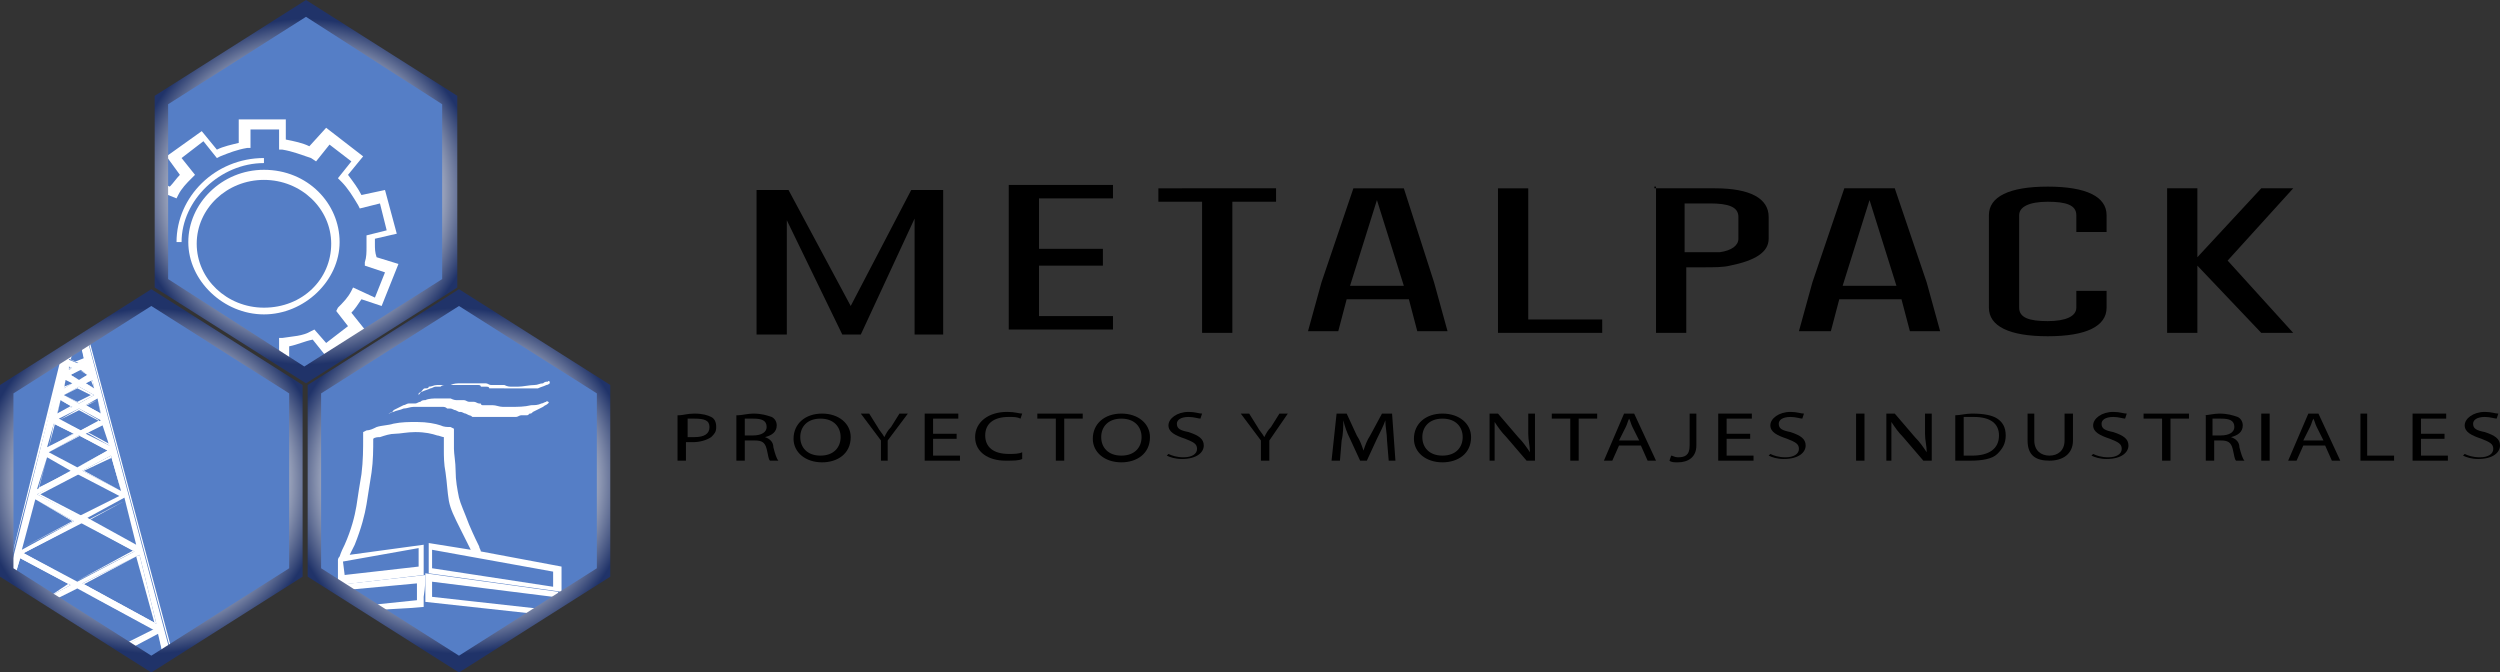 <?xml version="1.0" encoding="utf-8"?>
<!-- Generator: Adobe Illustrator 26.0.1, SVG Export Plug-In . SVG Version: 6.00 Build 0)  -->
<svg version="1.1" id="Capa_1" xmlns="http://www.w3.org/2000/svg" xmlns:xlink="http://www.w3.org/1999/xlink" x="0px" y="0px"
	 viewBox="0 0 148.7 40" style="enable-background:new 0 0 148.7 40;" xml:space="preserve">
<rect x="0" y="0" width="148.7" height="40" fill="#333333" stroke="none"/>
<style type="text/css">
	.st0{fill:#557EC6;}
	.st1{fill:#FFFFFF;}
	.st2{fill:url(#SVGID_1_);}
	.st3{fill:url(#SVGID_00000179640300350011108360000009469004921538835113_);}
	.st4{fill:url(#SVGID_00000026121940992751949350000000779712455309204384_);}
</style>
<g>
	<polygon class="st0" points="18.2,0.8 9.8,6.1 9.6,16.8 18.2,22.2 26.8,16.8 26.8,5.9 	"/>
	<polygon class="st0" points="27.3,18 19,23.3 18.8,34 27.3,39.4 36,34 36,23.1 	"/>
	<polygon class="st0" points="9,18 0.7,23.3 0.5,34 9,39.4 17.7,34 17.7,23.1 	"/>
	<path class="st1" d="M15.7,10.1c-2.5,0-4.5,2-4.5,4.3s2.1,4.3,4.5,4.3s4.5-2,4.5-4.3S18.3,10.1,15.7,10.1z M15.7,18.3
		c-2.2,0-4-1.7-4-3.8s1.8-3.8,4-3.8c2.2,0,4,1.7,4,3.8S18,18.3,15.7,18.3z"/>
	<path class="st1" d="M22.3,14.5c0-0.1,0-0.2,0-0.3l1.3-0.3l-0.7-2.6l-1.4,0.3c-0.2-0.4-0.5-0.8-0.8-1.2l0.9-1.1l-2.2-1.7l-1,1.1
		c-0.4-0.2-0.9-0.3-1.4-0.4V7.1h-2.8v1.4c-0.4,0.1-0.9,0.2-1.3,0.4l-0.9-1.1L9.9,9.3l0.8,1.1c-0.2,0.2-0.4,0.5-0.6,0.7l-0.7-0.3
		l0.1,0.3c0,0.1,0,0.1,0,0.2v0.1l1,0.4l0.1-0.2c0.2-0.4,0.5-0.7,0.8-1l0.2-0.2l-0.8-1l1.3-1l0.8,1l0.2-0.1c0.5-0.2,1-0.4,1.6-0.5
		h0.2V7.7h1.7v1.2h0.2c0.6,0.1,1.1,0.3,1.7,0.5l0.3,0.2l0.8-1l1.3,1l-0.8,1l0.2,0.2c0.4,0.4,0.7,0.9,1,1.4l0.1,0.2l1.2-0.3l0.4,1.6
		l-1.2,0.3v0.2c0,0.2,0,0.4,0,0.5c0,0.3,0,0.6-0.1,0.9v0.2l1.2,0.4l-0.6,1.5L21,17.1l-0.1,0.2c-0.2,0.4-0.5,0.7-0.8,1L20,18.5
		l0.7,0.9l-1.3,1l-0.7-0.8l-0.2,0.1C18,20,17.4,20,16.8,20.1h-0.2v1.1h0.1c0.1,0,0.1,0.1,0.2,0.1l0.1,0.1l0.2,0.2v-1
		c0.5-0.1,0.9-0.3,1.4-0.4l0.8,1l2.3-1.6l-0.8-1c0.2-0.2,0.4-0.5,0.6-0.8l1.2,0.4l1-2.5l-1.3-0.4C22.3,15,22.3,14.8,22.3,14.5z"/>
	<path class="st1" d="M15.7,9.7V9.4c-2.9,0-5.2,2.3-5.2,5h0.3C10.8,11.9,13.1,9.7,15.7,9.7z"/>
	<path class="st1" d="M0.6,33.9c0.1,0.1,0.2,0.2,0.3,0.3l0.3-1l3,1.6l-1.3,0.7C3,35.5,3,35.6,3,35.6c0.1,0,0.1,0.1,0.2,0.1L4.6,35
		l4.6,2.5l-1.8,0.9c0.1,0.1,0.2,0.1,0.3,0.2l1.7-0.9l0.3,1.3l0.1-0.1c0.1-0.1,0.2-0.1,0.3-0.2L5.2,20.2c-0.1,0.1-0.3,0.2-0.4,0.3
		L5,21.4l-0.4,0.2l-0.5-0.2l0.2-0.6l-0.1,0.1c-0.1,0-0.1,0-0.2,0.1c-0.1,0-0.2,0.1-0.2,0.1L0.6,33.9C0.5,33.9,0.5,33.9,0.6,33.9
		C0.5,33.9,0.6,33.9,0.6,33.9z M1.4,32.9l3.4-1.8l3.2,1.7l-3.4,1.8L1.4,32.9z M6,25l-1.2,0.6l-1.3-0.7l1.2-0.6L6,25z M3.8,23.5
		L4.7,23l0.9,0.5L4.7,24L3.8,23.5z M6.4,26.8l-1.8,1l-1.7-0.9l1.8-1L6.4,26.8z M7.1,29.5l-2.4,1.2l-2.5-1.3l2.4-1.2L7.1,29.5z
		 M9.3,37.1l-4.4-2.4L8.3,33L9.3,37.1z M8.1,32.4l-2.9-1.6l2.2-1.2L8.1,32.4z M7.2,29.2L4.9,28l1.7-0.9L7.2,29.2z M6.5,26.5
		l-1.4-0.7l1-0.5L6.5,26.5z M6,24.6l-0.9-0.5l0.7-0.4L6,24.6z M5.5,22.6l0.1,0.5l-0.5-0.3L5.5,22.6z M5.2,21.8L5.3,22L5.2,21.8
		L5.2,21.8z M5.2,22.3l-0.5,0.3l-0.5-0.3L4.8,22L5.2,22.3z M4.1,21.8l0.2,0.1L4.1,22V21.8z M3.9,22.6l0.4,0.2l-0.5,0.3L3.9,22.6z
		 M3.6,23.8l0.7,0.4l-0.9,0.4L3.6,23.8z M3.2,25.2l1.2,0.6l-1.6,0.8L3.2,25.2z M2.8,27.2L4.2,28l-2,1.1L2.8,27.2z M2.1,29.7L4.4,31
		l-3.1,1.7L2.1,29.7z"/>
	<path class="st1" d="M9.7,38.9l-0.3-1.3l-1.7,0.9l0,0c-0.1-0.1-0.2-0.2-0.3-0.2l0,0l1.8-0.9L4.6,35l-1.4,0.7l0,0
		c-0.1-0.1-0.1-0.1-0.2-0.1c-0.1,0-0.1-0.1-0.1-0.1l0,0l1.3-0.7l-3-1.6l-0.3,1l0,0c-0.1-0.1-0.2-0.2-0.3-0.3l0,0l0,0H0.5l0,0L3.9,21
		l0,0c0.1,0,0.2-0.1,0.2-0.1c0.1,0,0.1,0,0.2-0.1c0,0,0.1,0,0.1-0.1l0,0l-0.2,0.7l0.5,0.2l0.4-0.2l-0.2-0.9l0,0
		c0.1-0.1,0.3-0.2,0.4-0.3l0,0l0,0l4.9,18.4l0,0c-0.1,0-0.2,0.1-0.3,0.2C9.8,38.8,9.8,38.9,9.7,38.9L9.7,38.9z M9.4,37.6l0.3,1.2
		l0.1-0.1c0.1-0.1,0.2-0.1,0.3-0.2L5.2,20.1c-0.1,0.1-0.2,0.2-0.4,0.3L5,21.3l-0.5,0.2L4,21.3l0.2-0.6c0,0-0.1,0-0.1,0.1
		c-0.1,0-0.1,0-0.2,0.1c-0.1,0-0.1,0.1-0.2,0.1L0.5,33.9l0,0l0,0l0,0l0,0C0.6,34,0.7,34,0.8,34.1l0.3-1l0,0l3,1.6l-1.2,0.8
		c0,0,0.1,0,0.1,0.1c0.1,0,0.1,0.1,0.2,0.1L4.6,35l0,0l4.7,2.5l-1.9,0.9c0.1,0.1,0.2,0.1,0.3,0.2L9.4,37.6z M9.3,37.1l-4.4-2.4
		L8.3,33L9.3,37.1z M4.9,34.8l4.3,2.3l-1.1-4L4.9,34.8z M4.5,34.6L4.5,34.6l-3.2-1.7l3.4-1.9l0,0L8,32.7L4.5,34.6z M1.4,32.9
		l3.1,1.7L8,32.8l-3.1-1.7L1.4,32.9z M1.3,32.6L1.3,32.6l0.8-2.9l0,0L4.4,31L1.3,32.6z M2.1,29.7l-0.8,2.9l3-1.6L2.1,29.7z
		 M8.1,32.5L5.1,31l2.3-1.2L8.1,32.5z M5.2,31l2.9,1.5l-0.7-2.7L5.2,31z M4.8,30.8L4.8,30.8l-2.6-1.4l2.4-1.3l0,0l2.6,1.4L4.8,30.8z
		 M2.4,29.4l2.5,1.3l2.3-1.2l-2.5-1.3L2.4,29.4z M7.2,29.2L4.9,28l1.7-0.9L7.2,29.2z M5,28l2.2,1.2l-0.5-2L5,28z M2.3,29.1l0.5-1.9
		l0,0L4.3,28L2.3,29.1z M2.8,27.2L2.3,29l2-1L2.8,27.2z M4.6,27.8l-1.7-0.9l1.9-1l1.7,0.9L4.6,27.8z M2.9,26.9l1.7,0.9l1.8-1
		l-1.7-0.9L2.9,26.9z M2.9,26.6l0.4-1.5l0,0l1.2,0.6L2.9,26.6z M3.2,25.2l-0.3,1.4l1.5-0.8L3.2,25.2z M6.5,26.5l-1.4-0.8l1.1-0.6
		L6.5,26.5z M5.2,25.7l1.3,0.7l-0.3-1.2L5.2,25.7z M4.8,25.7L3.5,25l1.2-0.6L6,25.1L4.8,25.7z M3.5,25l1.3,0.6L5.9,25l-1.2-0.7
		L3.5,25z M6,24.7l-1-0.5l0.8-0.4L6,24.7z M5.1,24.1L6,24.6l-0.2-0.8L5.1,24.1z M3.4,24.7l0.2-0.9l0.7,0.4L3.4,24.7z M3.6,23.8
		l-0.2,0.8l0.9-0.5L3.6,23.8z M4.7,24l-0.9-0.5L4.7,23l0.9,0.5L4.7,24z M3.8,23.5l0.8,0.4l0.8-0.4l-0.8-0.4L3.8,23.5z M5.6,23.1
		L5,22.8l0.5-0.2L5.6,23.1z M5.1,22.8l0.5,0.3l-0.2-0.5L5.1,22.8z M3.8,23.1l0.1-0.5l0.4,0.2L3.8,23.1z M3.9,22.6L3.8,23l0.5-0.2
		L3.9,22.6z M4.7,22.6l-0.6-0.3L4.7,22l0.6,0.3L4.7,22.6z M4.2,22.3l0.5,0.3l0.5-0.3L4.7,22L4.2,22.3z M4.1,22l0.1-0.3l0.2,0.1
		L4.1,22z M4.2,21.8V22l0.2-0.1L4.2,21.8z M5.3,22L5,21.9l0.2-0.1L5.3,22z M5.1,21.9L5.3,22v-0.2L5.1,21.9z"/>
	<path class="st1" d="M25.7,34.6l7.2,0.9v0.2c0.1,0,0.2,0,0.3,0v-0.5l0,0l-7.9-1.1l0,0l0,0v0.1v0.1c0,0.2,0,0.5,0,0.7
		c0,0.1,0,0.2,0,0.3v0.1c0,0.1,0,0.3,0,0.4l0,0l6.4,0.7c0.1-0.1,0.2-0.2,0.3-0.3l-6.3-0.7L25.7,34.6z"/>
	<path class="st1" d="M20.8,33c0.1-0.2,0.2-0.4,0.3-0.6c0.4-1,0.6-1.8,0.7-2.4c0.1-0.6,0.2-1.3,0.3-1.9c0.1-0.7,0.1-1.4,0.1-2
		c0.1-0.1,0.3-0.1,0.4-0.1c0.3-0.1,0.6-0.2,0.9-0.2s0.7-0.1,1.2-0.1c0.6,0,1,0.1,1.3,0.2c0.1,0,0.3,0.1,0.4,0.1c0,0.3,0,0.5,0,0.8
		c0,0.3,0,0.8,0.1,1.3c0.1,0.7,0.1,1.1,0.2,1.7c0.1,0.5,0.3,0.9,0.7,1.7c0.3,0.6,0.5,1,0.6,1.2l-2.5-0.4l0,0l0,0c0,0.1,0,0.1,0,0.2
		v0.1c0,0.2,0,0.5,0,0.7c0,0.1,0,0.2,0,0.3v0.1c0,0.1,0,0.3,0,0.4l0,0l7.9,1.1l0,0V35c0-0.2,0-0.5,0-0.7v-0.2c0-0.1,0-0.3,0-0.4l0,0
		l-4.8-0.9c0-0.1-0.1-0.2-0.1-0.3c-0.1-0.2-0.3-0.6-0.6-1.3c-0.3-0.8-0.5-1.2-0.6-1.6c-0.1-0.5-0.2-1-0.2-1.6c0-0.5-0.1-1-0.1-1.3
		s0-0.6,0-1v-0.2l-0.2-0.1c-0.2,0-0.4,0-0.6-0.1c-0.3-0.1-0.8-0.2-1.4-0.2c-0.5,0-0.9,0-1.4,0.1c-0.3,0.1-0.7,0.1-1,0.2
		c-0.2,0.1-0.4,0.2-0.6,0.2l-0.2,0.1V26c0,0.7,0,1.4-0.1,2.2c-0.1,0.6-0.2,1.2-0.3,1.9c-0.1,0.6-0.3,1.4-0.7,2.3
		c-0.1,0.2-0.2,0.4-0.3,0.7c-0.1,0.1-0.1,0.2-0.1,0.2l0,0l0,0c0,0.2,0,0.2,0,0.3l0,0c0,0.1,0,0.1,0,0.2c0,0.1,0,0.2,0,0.2
		s0,0.1,0,0.2c0,0.1,0,0.3,0,0.6l0,0l5.1-0.6l0,0v-1.7l0,0v-0.1L20.8,33z M20.4,33.4l4.5-0.8v1.1l-4.4,0.5L20.4,33.4z M25.7,33.8
		v-1.1l7.2,1.3v0.9L25.7,33.8z"/>
	<path class="st1" d="M25.3,34.2L20,34.8l0,0c0,0.1,0,0.2,0,0.3c0.1,0,0.2,0,0.2,0h0.3l0,0l4.3-0.4v1L21.9,36c0,0.1,0.1,0.2,0.1,0.3
		c0.1,0,0.2,0,0.4,0c0.9-0.1,1.9-0.1,2.8-0.2l0,0l0,0c0-0.1,0-0.3,0-0.4v-0.2C25.3,34.9,25.3,34.5,25.3,34.2L25.3,34.2z"/>
	<path class="st1" d="M23.1,24.6L23.1,24.6c0.1,0,0.2-0.1,0.3-0.1c0.2-0.1,0.4-0.1,0.6-0.2c0.2,0,0.4-0.1,0.6-0.1h0.3
		c0.1,0,0.2,0,0.3,0c0.2,0,0.4,0,0.6,0c0.1,0,0.2,0,0.3,0h0.1h0.1c0.1,0,0.2,0,0.3,0.1h0.1h0.1c0.1,0,0.2,0.1,0.3,0.1l0.2,0.1
		c0,0,0,0,0.1,0c0.1,0,0.2,0.1,0.3,0.1l0.2,0.1c0,0,0.1,0,0.2,0.1l0,0c0,0,0,0,0.1,0h0.1c0.1,0,0.1,0,0.2,0h0.1h0.1
		c0.1,0,0.1,0,0.2,0c0.1,0,0.1,0,0.2,0c0,0,0,0,0.1,0l0,0h0.1c0.1,0,0.2,0,0.3,0l0,0c0.2,0,0.5,0,0.7,0c0.1,0,0.1,0,0.2,0l0,0
		c0,0,0,0,0.1,0l0,0l0,0c0,0,0,0,0.1,0c0.1,0,0.2-0.1,0.3-0.1H31c0,0,0,0,0.1,0l0,0c0,0,0,0,0.1,0l0,0h0.1l0,0c0.1,0,0.1,0,0.2-0.1
		c0.1,0,0.1,0,0.2-0.1c0.2-0.1,0.4-0.2,0.6-0.3c0.1-0.1,0.2-0.1,0.3-0.2c0,0,0.1-0.1,0-0.1c0,0-0.1-0.1-0.1,0
		c-0.1,0-0.2,0.1-0.3,0.1c-0.2,0.1-0.4,0.1-0.6,0.1c-0.4,0.1-0.8,0.1-1.2,0.1h-0.2l0,0h-0.1H30l0,0l0,0l0,0c0,0,0,0-0.1,0
		c-0.2,0-0.4-0.1-0.6-0.1h-0.1h-0.1c0,0,0,0-0.1,0c0,0,0,0-0.1,0l0,0h-0.1h-0.1l0,0l0,0c0,0-0.1,0-0.1-0.1l0,0h-0.1
		c-0.1,0-0.2-0.1-0.3-0.1h-0.1H28h-0.1l0,0c-0.1,0-0.2-0.1-0.3-0.1h-0.1h-0.2h-0.1c-0.1,0-0.2,0-0.4-0.1h-0.1h-0.1h-0.1h-0.1
		c-0.1,0-0.2,0-0.4,0c-0.2,0-0.5,0-0.7,0.1c-0.1,0-0.2,0-0.3,0.1c-0.1,0-0.2,0.1-0.3,0.1s-0.1,0-0.2,0h-0.1h-0.1
		c-0.1,0-0.2,0.1-0.3,0.1c-0.2,0.1-0.4,0.2-0.6,0.3C23.4,24.5,23.3,24.5,23.1,24.6L23.1,24.6C23,24.6,23,24.6,23.1,24.6z"/>
	<path class="st1" d="M25.3,23.1L25.3,23.1c0.1,0,0.2,0,0.2-0.1c0.2,0,0.3-0.1,0.5-0.1c0.2,0,0.3,0,0.5,0h0.3c0.1,0,0.2,0,0.3,0
		c0.2,0,0.4,0,0.5,0s0.1,0,0.2,0h0.1H28c0.1,0,0.2,0,0.2,0h0.1h0.1c0.1,0,0.2,0,0.2,0.1h0.2c0,0,0,0,0.1,0s0.2,0,0.2,0.1h0.1h0.1
		l0,0c0,0,0,0,0.1,0h0.1h0.1c0,0,0,0,0.1,0c0,0,0,0,0.1,0l0,0c0.1,0,0.1,0,0.1,0H30c0,0,0,0,0.1,0l0,0c0,0,0,0,0.1,0
		c0.1,0,0.2,0,0.3,0l0,0c0.2,0,0.4,0,0.6,0h0.1l0,0l0,0l0,0l0,0c0.1,0,0.2,0,0.3,0h0.1l0,0l0,0c0,0,0,0,0.1,0l0,0c0,0,0,0,0.1,0l0,0
		c0.1,0,0.1,0,0.1,0h0.1c0.2-0.1,0.3-0.1,0.5-0.2c0.1,0,0.2-0.1,0.2-0.1v-0.1c0,0-0.1-0.1-0.1,0c-0.1,0-0.2,0-0.3,0.1
		c-0.2,0-0.3,0.1-0.5,0.1c-0.3,0-0.7,0.1-1,0.1h-0.1l0,0h-0.1h-0.1l0,0l0,0l0,0l0,0c-0.2,0-0.3,0-0.5-0.1c0,0,0,0-0.1,0h-0.1
		c0,0,0,0-0.1,0c0,0,0,0-0.1,0l0,0h-0.1h-0.1l0,0l0,0h-0.1l0,0h-0.1c-0.1,0-0.2-0.1-0.3-0.1c0,0,0,0-0.1,0h-0.1h-0.1l0,0
		c-0.1,0-0.1,0-0.2,0h-0.1h-0.1c-0.1,0-0.2,0-0.3,0h-0.1h-0.1c-0.1,0-0.2,0-0.3,0c-0.2,0-0.4,0-0.6,0.1c-0.1,0-0.2,0-0.3,0
		s-0.2,0-0.3,0.1h-0.1H26c0,0,0,0-0.1,0c-0.1,0-0.2,0.1-0.3,0.1c-0.2,0.1-0.3,0.1-0.5,0.2c-0.1,0-0.2,0.1-0.2,0.1v0.1
		C25.2,23.1,25.2,23.1,25.3,23.1z"/>
	
		<radialGradient id="SVGID_1_" cx="27.322" cy="12.4" r="10.289" gradientTransform="matrix(1 0 0 -1 0 41)" gradientUnits="userSpaceOnUse">
		<stop  offset="0.375" style="stop-color:#557EC6"/>
		<stop  offset="0.634" style="stop-color:#F5F6F8"/>
		<stop  offset="1" style="stop-color:#203369"/>
	</radialGradient>
	<path class="st2" d="M27.3,17.2l-9,5.7v11.4l9,5.7l9-5.7V22.9L27.3,17.2z M35.5,23.4v10.4L27.3,39l-8.2-5.2V23.4l8.2-5.2L35.5,23.4
		z"/>
	
		<radialGradient id="SVGID_00000110448508957307204210000009215456197619941564_" cx="9.042" cy="12.4" r="10.278" gradientTransform="matrix(1 0 0 -1 0 41)" gradientUnits="userSpaceOnUse">
		<stop  offset="0.375" style="stop-color:#557EC6"/>
		<stop  offset="0.634" style="stop-color:#F5F6F8"/>
		<stop  offset="1" style="stop-color:#203369"/>
	</radialGradient>
	<path style="fill:url(#SVGID_00000110448508957307204210000009215456197619941564_);" d="M9,17.2l-9,5.7v11.4L9,40l9-5.7V22.9
		L9,17.2z M17.2,23.4v10.4L9,39l-8.2-5.2V23.4L9,18.2L17.2,23.4z"/>
	
		<radialGradient id="SVGID_00000103251444208645635940000008607416919166377378_" cx="18.182" cy="29.599" r="10.289" gradientTransform="matrix(1 0 0 -1 0 41)" gradientUnits="userSpaceOnUse">
		<stop  offset="0.375" style="stop-color:#557EC6"/>
		<stop  offset="0.634" style="stop-color:#F5F6F8"/>
		<stop  offset="1" style="stop-color:#203369"/>
	</radialGradient>
	<path style="fill:url(#SVGID_00000103251444208645635940000008607416919166377378_);" d="M18.2,0l-9,5.7v11.4l9,5.7l9-5.7V5.7
		L18.2,0z M26.3,6.2v10.4l-8.2,5.2L10,16.6V6.2L18.2,1L26.3,6.2z"/>
</g>
<g>
	<path d="M50.6,18.2l3.6-6.9h1.9v8.6h-1.7v-6.9l-3.2,6.9h-1.1l-3.3-6.8v6.8H45v-8.6h1.9L50.6,18.2z"/>
	<path d="M65.6,15v0.8h-3.8v3h4.4v0.8h-6.2v-8.6h6.2v0.8h-4.4v3h3.8V15z"/>
	<path d="M75.9,11.2V12h-2.6v7.8h-1.8V12h-2.6v-0.8H75.9z"/>
	<path d="M85.3,16.8l0.8,2.9h-1.8l-0.5-1.9h-3.7l-0.5,1.9h-1.8l0.8-2.9l1.9-5.6h3L85.3,16.8z M83.5,17l-1.6-5.1L80.3,17H83.5z"/>
	<path d="M89.1,19.8v-8.6h1.8V19h4.4v0.8C95.4,19.8,89.1,19.8,89.1,19.8z"/>
	<path d="M98.4,11.2h3.6c2.1,0,3.2,0.6,3.2,1.7v1.3c0,0.8-0.8,1.3-2.3,1.6c-0.4,0.1-0.9,0.1-1.7,0.1h-0.9v3.9h-1.8v-8.7H98.4z
		 M100.2,12v3h1.1c0.4,0,0.8,0,1,0c0.7-0.1,1.1-0.4,1.1-0.8v-1.3c0-0.6-0.6-0.8-1.7-0.8h-1.5V12z"/>
	<path d="M114.6,16.8l0.8,2.9h-1.8l-0.5-1.9h-3.7l-0.5,1.9H107l0.8-2.9l1.9-5.6h3L114.6,16.8z M112.8,17l-1.6-5.1l-1.6,5.1H112.8z"
		/>
	<path d="M125.3,18.3c0,1.1-1.2,1.7-3.5,1.7c-2.3,0-3.5-0.6-3.5-1.7v-5.5c0-1.1,1.2-1.7,3.5-1.7c2.3,0,3.5,0.6,3.5,1.7v1h-1.8v-1
		c0-0.6-0.6-0.8-1.7-0.8l0,0c-1.1,0-1.7,0.3-1.7,0.8v5.5c0,0.6,0.6,0.8,1.7,0.8s1.7-0.3,1.7-0.8v-1h1.8V18.3z"/>
	<path d="M132.5,15.5l3.9,4.3h-1.9l-3.8-4v4h-1.8v-8.6h1.8v4.1l3.8-4.1h1.9L132.5,15.5z"/>
</g>
<g>
	<path d="M40.4,24.7c0.2,0,0.5-0.1,0.9-0.1c0.5,0,0.8,0.1,1,0.2s0.3,0.3,0.3,0.6c0,0.3-0.1,0.4-0.3,0.6c-0.3,0.2-0.7,0.3-1.1,0.3
		c-0.1,0-0.3,0-0.4,0v1.1h-0.5v-2.7H40.4z M40.9,26c0.1,0,0.2,0,0.4,0c0.6,0,0.9-0.2,0.9-0.6s-0.3-0.5-0.9-0.5c-0.2,0-0.4,0-0.4,0
		V26z"/>
	<path d="M43.9,24.7c0.2,0,0.6-0.1,0.9-0.1c0.5,0,0.8,0.1,1.1,0.2c0.2,0.1,0.3,0.3,0.3,0.5c0,0.4-0.3,0.6-0.7,0.7l0,0
		c0.3,0.1,0.5,0.3,0.5,0.6c0.1,0.4,0.2,0.7,0.3,0.8h-0.5c-0.1-0.1-0.1-0.3-0.2-0.7c-0.1-0.4-0.3-0.5-0.7-0.5h-0.6v1.2h-0.5v-2.7
		H43.9z M44.3,25.9h0.5c0.5,0,0.8-0.2,0.8-0.5c0-0.4-0.3-0.5-0.8-0.5c-0.2,0-0.4,0-0.5,0V25.9z"/>
	<path d="M50.6,26c0,1-0.8,1.5-1.7,1.5c-1,0-1.7-0.6-1.7-1.4c0-0.9,0.7-1.5,1.7-1.5C49.9,24.6,50.6,25.2,50.6,26z M47.6,26
		c0,0.6,0.4,1.1,1.2,1.1s1.2-0.5,1.2-1.1c0-0.6-0.4-1.1-1.2-1.1C48,24.9,47.6,25.4,47.6,26z"/>
	<path d="M52.4,27.4v-1.2l-1.2-1.6h0.5l0.5,0.8c0.1,0.2,0.3,0.4,0.4,0.6l0,0c0.1-0.2,0.2-0.4,0.4-0.6l0.5-0.8H54l-1.2,1.6v1.2H52.4z
		"/>
	<path d="M56.9,26.1h-1.4v1h1.6v0.3H55v-2.8h2v0.3h-1.5v0.9h1.4V26.1z"/>
	<path d="M60.8,27.3c-0.2,0.1-0.5,0.1-1,0.1c-1,0-1.8-0.5-1.8-1.4c0-0.9,0.8-1.5,1.9-1.5c0.5,0,0.7,0.1,0.9,0.1l-0.1,0.3
		c-0.2-0.1-0.4-0.1-0.7-0.1c-0.9,0-1.4,0.4-1.4,1.1S59.1,27,60,27c0.3,0,0.6,0,0.8-0.1L60.8,27.3z"/>
	<path d="M62.8,24.9h-1.1v-0.3h2.7v0.3h-1.1v2.5h-0.5V24.9z"/>
	<path d="M68.4,26c0,1-0.8,1.5-1.7,1.5c-1,0-1.7-0.6-1.7-1.4c0-0.9,0.7-1.5,1.7-1.5C67.7,24.6,68.4,25.2,68.4,26z M65.5,26
		c0,0.6,0.4,1.1,1.2,1.1s1.2-0.5,1.2-1.1c0-0.6-0.4-1.1-1.2-1.1C65.9,24.9,65.5,25.4,65.5,26z"/>
	<path d="M69.5,27c0.2,0.1,0.5,0.2,0.9,0.2c0.5,0,0.8-0.2,0.8-0.5s-0.2-0.4-0.7-0.6c-0.6-0.2-1-0.4-1-0.8c0-0.4,0.5-0.8,1.2-0.8
		c0.4,0,0.6,0.1,0.8,0.1l-0.1,0.3c-0.1,0-0.4-0.1-0.7-0.1c-0.5,0-0.7,0.2-0.7,0.4c0,0.3,0.2,0.4,0.7,0.5c0.6,0.2,0.9,0.4,0.9,0.8
		s-0.4,0.8-1.3,0.8c-0.4,0-0.7-0.1-0.9-0.2L69.5,27z"/>
	<path d="M75,27.4v-1.2l-1.2-1.6h0.5l0.5,0.8c0.1,0.2,0.3,0.4,0.4,0.6l0,0c0.1-0.2,0.2-0.4,0.4-0.6l0.5-0.8h0.5l-1.1,1.6v1.2H75z"/>
	<path d="M82.5,26.2c0-0.4-0.1-0.8-0.1-1.2l0,0c-0.1,0.3-0.3,0.7-0.5,1.1l-0.6,1.3h-0.4l-0.6-1.3c-0.2-0.4-0.3-0.7-0.4-1.1l0,0
		c0,0.3,0,0.8-0.1,1.2l-0.1,1.2h-0.5l0.3-2.8h0.6l0.6,1.3c0.2,0.3,0.3,0.6,0.4,0.9l0,0c0.1-0.3,0.2-0.6,0.4-0.9l0.7-1.3h0.6l0.2,2.8
		h-0.4L82.5,26.2z"/>
	<path d="M87.5,26c0,1-0.8,1.5-1.7,1.5c-1,0-1.7-0.6-1.7-1.4c0-0.9,0.7-1.5,1.7-1.5C86.8,24.6,87.5,25.2,87.5,26z M84.6,26
		c0,0.6,0.4,1.1,1.2,1.1c0.8,0,1.2-0.5,1.2-1.1c0-0.6-0.4-1.1-1.2-1.1C85,24.9,84.6,25.4,84.6,26z"/>
	<path d="M88.6,27.4v-2.8h0.5l1.2,1.4c0.3,0.3,0.5,0.6,0.7,0.9l0,0c0-0.4-0.1-0.7-0.1-1.1v-1.2h0.4v2.8h-0.5L89.6,26
		c-0.3-0.3-0.5-0.6-0.7-0.9l0,0c0,0.3,0,0.7,0,1.1v1.2H88.6z"/>
	<path d="M93.4,24.9h-1.1v-0.3h2.7v0.3h-1.1v2.5h-0.5V24.9z"/>
	<path d="M96.3,26.5l-0.4,0.9h-0.5l1.2-2.8h0.6l1.3,2.8H98l-0.4-0.9H96.3z M97.5,26.2l-0.4-0.8c-0.1-0.2-0.1-0.3-0.2-0.5l0,0
		c-0.1,0.2-0.1,0.3-0.2,0.5l-0.4,0.8H97.5z"/>
	<path d="M100.4,24.6h0.5v1.9c0,0.7-0.5,1-1.1,1c-0.2,0-0.4,0-0.5-0.1l0.1-0.3c0.1,0,0.2,0.1,0.4,0.1c0.4,0,0.7-0.1,0.7-0.7v-1.9
		H100.4z"/>
	<path d="M104.1,26.1h-1.4v1h1.6v0.3h-2.1v-2.8h2v0.3h-1.5v0.9h1.4V26.1z"/>
	<path d="M105.3,27c0.2,0.1,0.5,0.2,0.9,0.2c0.5,0,0.8-0.2,0.8-0.5s-0.2-0.4-0.7-0.6c-0.6-0.2-1-0.4-1-0.8c0-0.4,0.5-0.8,1.2-0.8
		c0.4,0,0.6,0.1,0.8,0.1l-0.1,0.3c-0.1,0-0.4-0.1-0.7-0.1c-0.5,0-0.7,0.2-0.7,0.4c0,0.3,0.2,0.4,0.7,0.5c0.6,0.2,0.9,0.4,0.9,0.8
		s-0.4,0.8-1.3,0.8c-0.4,0-0.7-0.1-0.9-0.2L105.3,27z"/>
	<path d="M110.9,24.6v2.8h-0.5v-2.8H110.9z"/>
	<path d="M112.2,27.4v-2.8h0.5l1.2,1.4c0.3,0.3,0.5,0.6,0.7,0.9l0,0c0-0.4-0.1-0.7-0.1-1.1v-1.2h0.4v2.8h-0.5l-1.2-1.4
		c-0.3-0.3-0.5-0.6-0.7-0.9l0,0c0,0.3,0,0.7,0,1.1v1.2H112.2z"/>
	<path d="M116.3,24.7c0.3,0,0.6-0.1,1-0.1c0.7,0,1.2,0.1,1.5,0.3c0.3,0.2,0.5,0.5,0.5,1s-0.2,0.8-0.5,1.1c-0.3,0.3-0.9,0.4-1.6,0.4
		c-0.3,0-0.6,0-0.9,0V24.7z M116.8,27.1c0.1,0,0.3,0,0.5,0c1,0,1.6-0.4,1.6-1.2c0-0.7-0.5-1.1-1.5-1.1c-0.2,0-0.4,0-0.6,0V27.1z"/>
	<path d="M121,24.6v1.6c0,0.6,0.4,0.9,0.9,0.9s0.9-0.3,0.9-0.9v-1.6h0.5v1.6c0,0.8-0.6,1.2-1.4,1.2c-0.8,0-1.3-0.3-1.3-1.2v-1.6H121
		z"/>
	<path d="M124.5,27c0.2,0.1,0.5,0.2,0.9,0.2c0.5,0,0.8-0.2,0.8-0.5s-0.2-0.4-0.7-0.6c-0.6-0.2-1-0.4-1-0.8c0-0.4,0.5-0.8,1.2-0.8
		c0.4,0,0.6,0.1,0.8,0.1l-0.1,0.3c-0.1,0-0.4-0.1-0.7-0.1c-0.5,0-0.7,0.2-0.7,0.4c0,0.3,0.2,0.4,0.7,0.5c0.6,0.2,0.9,0.4,0.9,0.8
		s-0.4,0.8-1.3,0.8c-0.4,0-0.7-0.1-0.9-0.2L124.5,27z"/>
	<path d="M128.6,24.9h-1.1v-0.3h2.7v0.3h-1.1v2.5h-0.5V24.9z"/>
	<path d="M131.1,24.7c0.2,0,0.6-0.1,0.9-0.1c0.5,0,0.8,0.1,1.1,0.2c0.2,0.1,0.3,0.3,0.3,0.5c0,0.4-0.3,0.6-0.7,0.7l0,0
		c0.3,0.1,0.5,0.3,0.5,0.6c0.1,0.4,0.2,0.7,0.3,0.8H133c-0.1-0.1-0.1-0.3-0.2-0.7c-0.1-0.4-0.3-0.5-0.7-0.5h-0.4v1.2h-0.5v-2.7
		H131.1z M131.6,25.9h0.5c0.5,0,0.8-0.2,0.8-0.5c0-0.4-0.3-0.5-0.8-0.5c-0.2,0-0.4,0-0.5,0V25.9z"/>
	<path d="M135,24.6v2.8h-0.5v-2.8H135z"/>
	<path d="M137,26.5l-0.4,0.9h-0.5l1.2-2.8h0.6l1.3,2.8h-0.5l-0.4-0.9H137z M138.2,26.2l-0.4-0.8c-0.1-0.2-0.1-0.3-0.2-0.5l0,0
		c-0.1,0.2-0.1,0.3-0.2,0.5l-0.4,0.8H138.2z"/>
	<path d="M140.3,24.6h0.5v2.5h1.6v0.3h-2v-2.8H140.3z"/>
	<path d="M145.4,26.1H144v1h1.6v0.3h-2.1v-2.8h2v0.3H144v0.9h1.4V26.1z"/>
	<path d="M146.6,27c0.2,0.1,0.5,0.2,0.9,0.2c0.5,0,0.8-0.2,0.8-0.5s-0.2-0.4-0.7-0.6c-0.6-0.2-1-0.4-1-0.8c0-0.4,0.5-0.8,1.2-0.8
		c0.4,0,0.6,0.1,0.8,0.1l-0.1,0.3c-0.1,0-0.4-0.1-0.7-0.1c-0.5,0-0.7,0.2-0.7,0.4c0,0.3,0.2,0.4,0.7,0.5c0.6,0.2,0.9,0.4,0.9,0.8
		s-0.4,0.8-1.3,0.8c-0.4,0-0.7-0.1-0.9-0.2L146.6,27z"/>
</g>
</svg>
